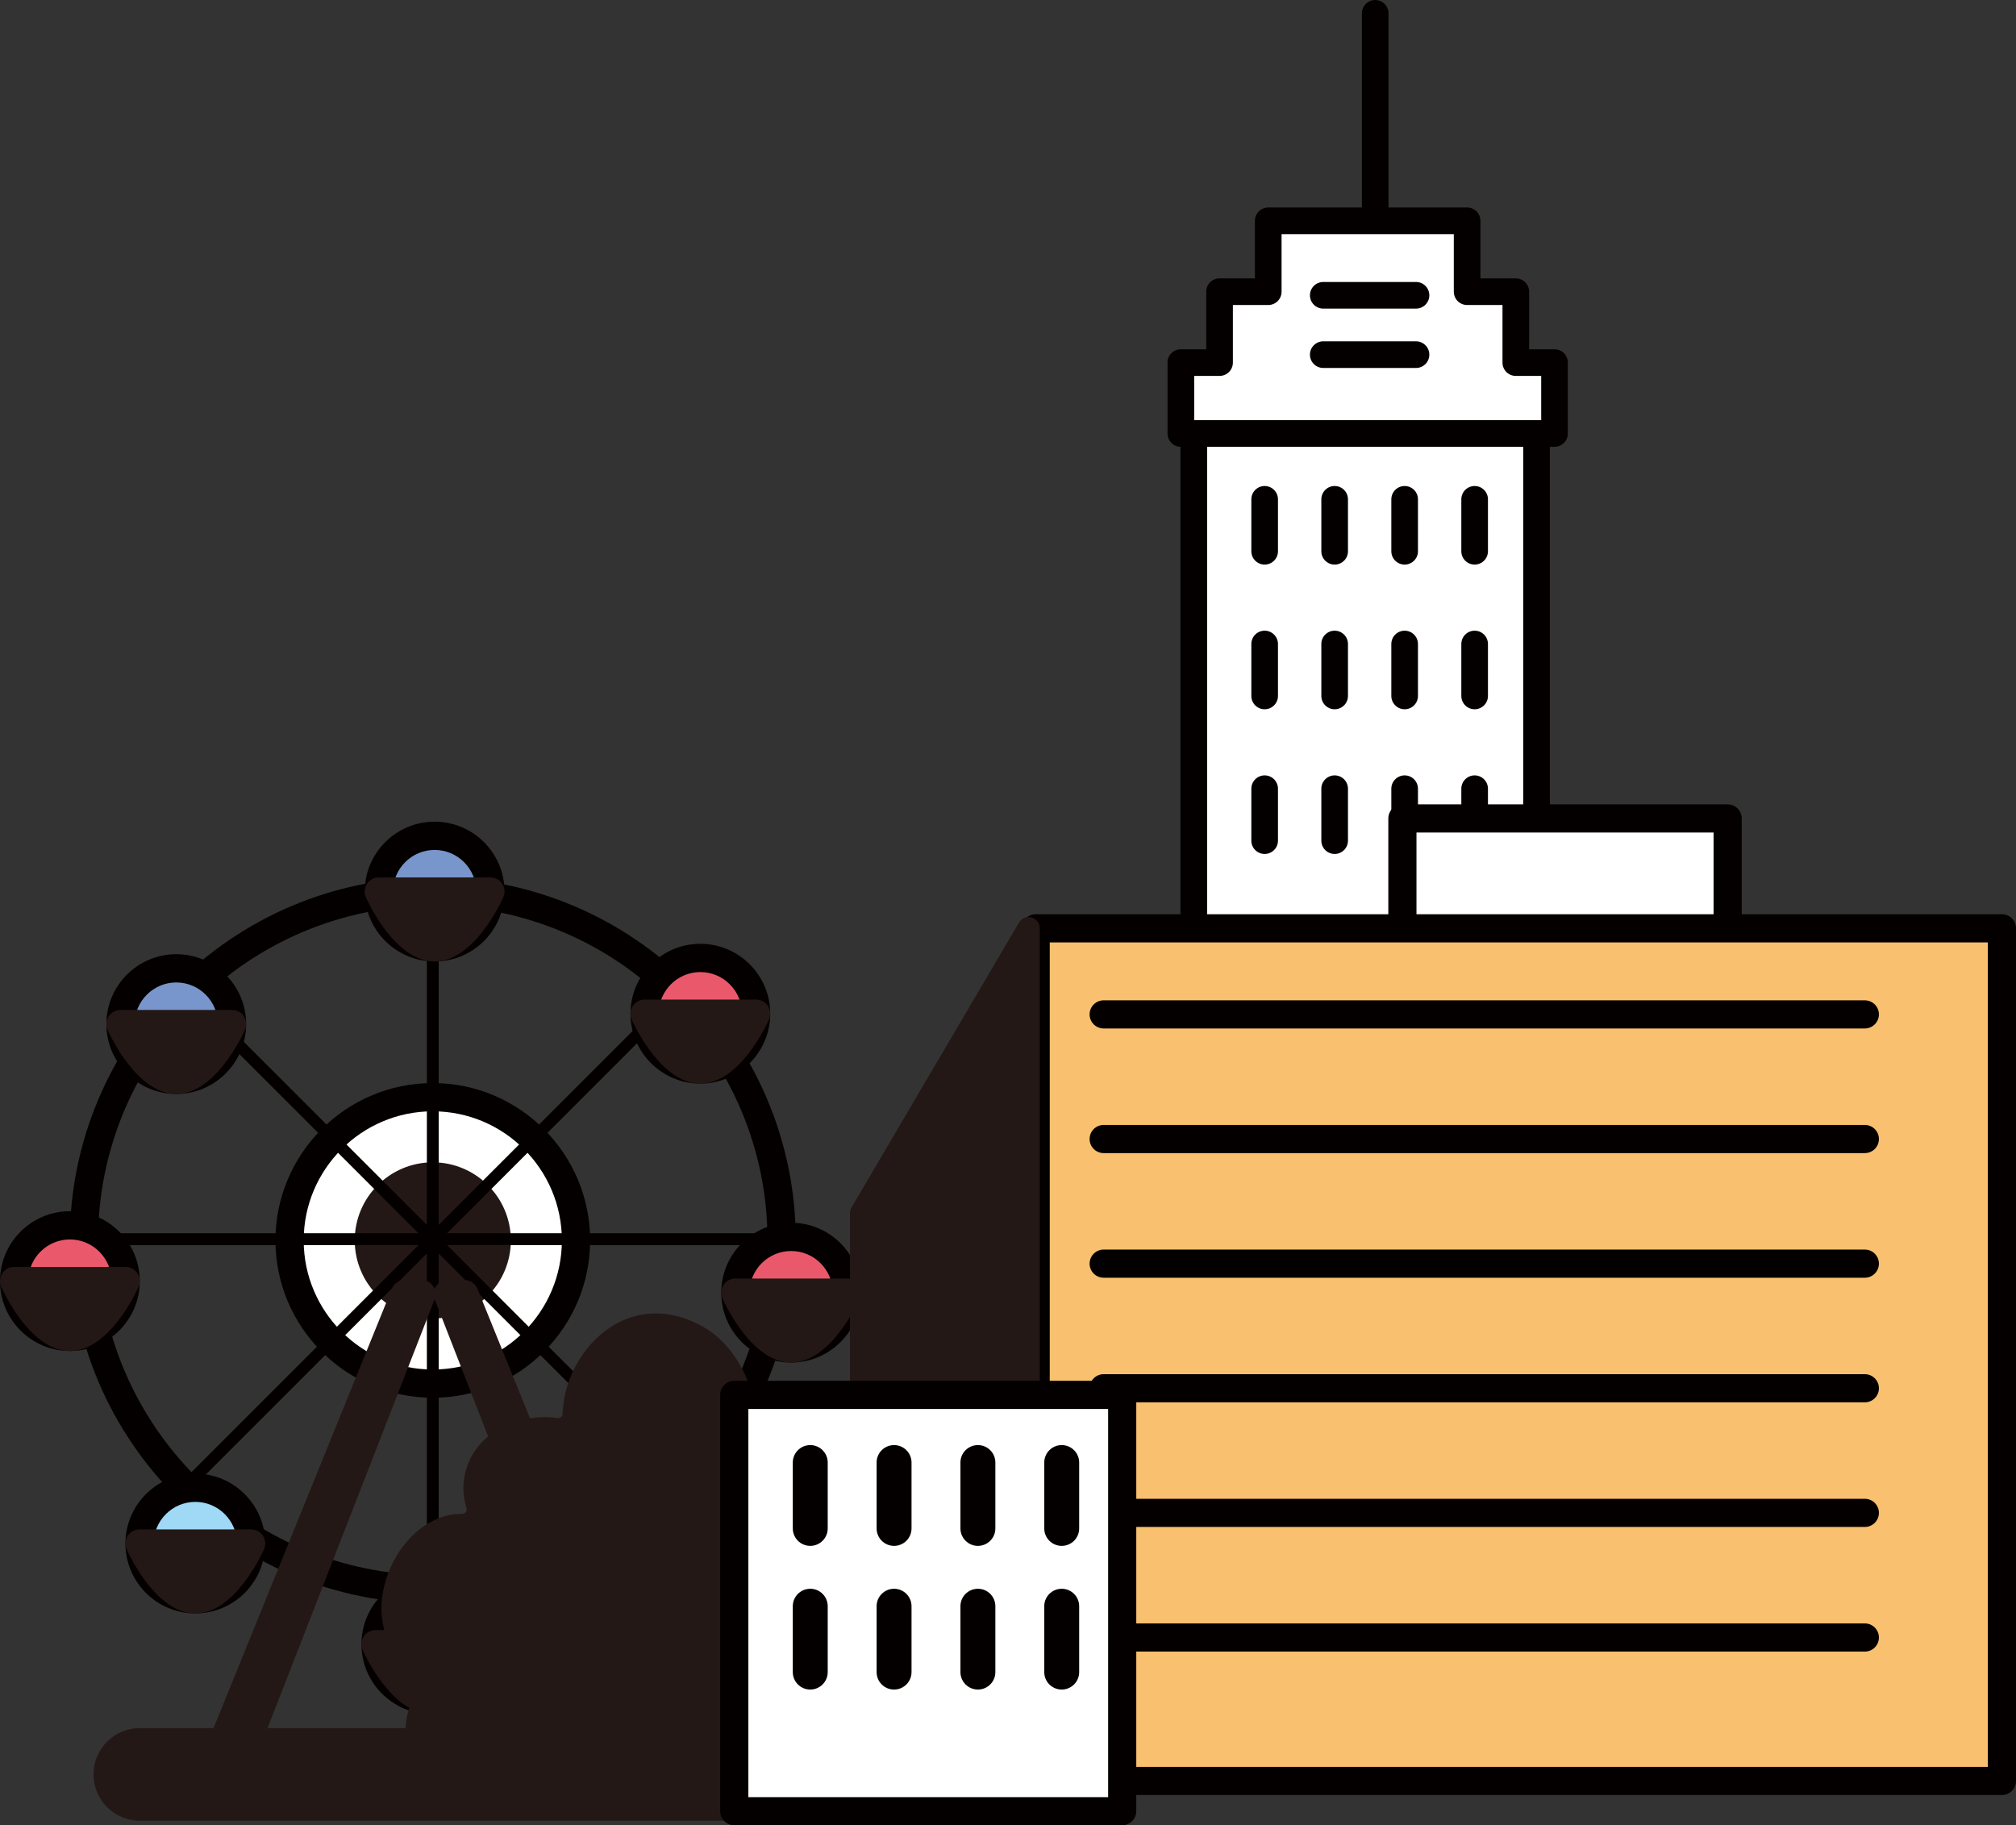 <?xml version="1.0" encoding="UTF-8"?>
<svg id="_レイヤー_2" data-name="レイヤー 2" xmlns="http://www.w3.org/2000/svg" width="116.705" height="105.657" viewBox="0 0 116.705 105.657">
  <rect x="0" y="0" width="116.705" height="105.657" fill="#333333" stroke="none"/>
  <defs>
    <style>
      .cls-1 {
        fill: #ea596b;
      }

      .cls-1, .cls-2, .cls-3, .cls-4, .cls-5, .cls-6, .cls-7 {
        stroke-width: 0px;
      }

      .cls-2 {
        fill: #231815;
      }

      .cls-3 {
        fill: #7895cc;
      }

      .cls-4 {
        fill: #f9c06f;
      }

      .cls-5 {
        fill: #040000;
      }

      .cls-6 {
        fill: #fff;
      }

      .cls-7 {
        fill: #9fd9f6;
      }
    </style>
  </defs>
  <g id="illust">
    <g>
      <g>
        <g>
          <rect class="cls-6" x="69.108" y="23.811" width="19.842" height="66.629"/>
          <path class="cls-5" d="M88.95,91.211h-19.842c-.426,0-.771-.345-.771-.771V23.811c0-.426.345-.771.771-.771h19.842c.426,0,.771.345.771.771v66.629c0,.426-.345.771-.771.771ZM69.879,89.668h18.299V24.582h-18.299v65.086Z"/>
        </g>
        <g>
          <polygon class="cls-6" points="87.749 20.989 87.749 16.885 84.931 16.885 84.931 12.782 73.417 12.782 73.417 16.885 70.599 16.885 70.599 20.989 68.358 20.989 68.358 25.093 89.99 25.093 89.99 20.989 87.749 20.989"/>
          <path class="cls-5" d="M89.991,25.864h-21.633c-.426,0-.771-.345-.771-.771v-4.104c0-.426.345-.771.771-.771h1.47v-3.333c0-.426.345-.771.771-.771h2.047v-3.332c0-.426.345-.771.771-.771h11.514c.426,0,.771.345.771.771v3.332h2.047c.426,0,.771.345.771.771v3.333h1.47c.426,0,.771.345.771.771v4.104c0,.426-.345.771-.771.771ZM69.129,24.321h20.09v-2.561h-1.47c-.426,0-.771-.345-.771-.771v-3.333h-2.047c-.426,0-.771-.345-.771-.771v-3.332h-9.971v3.332c0,.426-.345.771-.771.771h-2.047v3.333c0,.426-.345.771-.771.771h-1.47v2.561Z"/>
        </g>
        <path class="cls-5" d="M79.61,13.139c-.426,0-.771-.345-.771-.771V.771c0-.426.345-.771.771-.771s.771.345.771.771v11.597c0,.426-.345.771-.771.771Z"/>
        <path class="cls-5" d="M81.972,17.864h-5.369c-.426,0-.771-.345-.771-.771s.345-.771.771-.771h5.369c.426,0,.771.345.771.771s-.345.771-.771.771Z"/>
        <g>
          <path class="cls-5" d="M81.972,21.3h-5.369c-.426,0-.771-.345-.771-.771s.345-.771.771-.771h5.369c.426,0,.771.345.771.771s-.345.771-.771.771Z"/>
          <g>
            <path class="cls-5" d="M73.21,32.681c-.426,0-.771-.345-.771-.771v-3.006c0-.426.345-.771.771-.771s.771.345.771.771v3.006c0,.426-.345.771-.771.771Z"/>
            <path class="cls-5" d="M77.262,32.681c-.426,0-.771-.345-.771-.771v-3.006c0-.426.345-.771.771-.771s.771.345.771.771v3.006c0,.426-.345.771-.771.771Z"/>
            <path class="cls-5" d="M81.314,32.681c-.426,0-.771-.345-.771-.771v-3.006c0-.426.345-.771.771-.771s.771.345.771.771v3.006c0,.426-.345.771-.771.771Z"/>
            <path class="cls-5" d="M85.366,32.681c-.426,0-.771-.345-.771-.771v-3.006c0-.426.345-.771.771-.771s.771.345.771.771v3.006c0,.426-.345.771-.771.771Z"/>
          </g>
          <g>
            <path class="cls-5" d="M73.21,41.056c-.426,0-.771-.345-.771-.771v-3.006c0-.426.345-.771.771-.771s.771.345.771.771v3.006c0,.426-.345.771-.771.771Z"/>
            <path class="cls-5" d="M77.262,41.056c-.426,0-.771-.345-.771-.771v-3.006c0-.426.345-.771.771-.771s.771.345.771.771v3.006c0,.426-.345.771-.771.771Z"/>
            <path class="cls-5" d="M81.314,41.056c-.426,0-.771-.345-.771-.771v-3.006c0-.426.345-.771.771-.771s.771.345.771.771v3.006c0,.426-.345.771-.771.771Z"/>
            <path class="cls-5" d="M85.366,41.056c-.426,0-.771-.345-.771-.771v-3.006c0-.426.345-.771.771-.771s.771.345.771.771v3.006c0,.426-.345.771-.771.771Z"/>
          </g>
          <g>
            <path class="cls-5" d="M73.21,49.432c-.426,0-.771-.345-.771-.771v-3.006c0-.426.345-.771.771-.771s.771.345.771.771v3.006c0,.426-.345.771-.771.771Z"/>
            <path class="cls-5" d="M77.262,49.432c-.426,0-.771-.345-.771-.771v-3.006c0-.426.345-.771.771-.771s.771.345.771.771v3.006c0,.426-.345.771-.771.771Z"/>
            <path class="cls-5" d="M81.314,49.432c-.426,0-.771-.345-.771-.771v-3.006c0-.426.345-.771.771-.771s.771.345.771.771v3.006c0,.426-.345.771-.771.771Z"/>
            <path class="cls-5" d="M85.366,49.432c-.426,0-.771-.345-.771-.771v-3.006c0-.426.345-.771.771-.771s.771.345.771.771v3.006c0,.426-.345.771-.771.771Z"/>
          </g>
          <g>
            <path class="cls-5" d="M73.21,57.807c-.426,0-.771-.345-.771-.771v-3.006c0-.426.345-.771.771-.771s.771.345.771.771v3.006c0,.426-.345.771-.771.771Z"/>
            <path class="cls-5" d="M77.262,57.807c-.426,0-.771-.345-.771-.771v-3.006c0-.426.345-.771.771-.771s.771.345.771.771v3.006c0,.426-.345.771-.771.771Z"/>
            <path class="cls-5" d="M81.314,57.807c-.426,0-.771-.345-.771-.771v-3.006c0-.426.345-.771.771-.771s.771.345.771.771v3.006c0,.426-.345.771-.771.771Z"/>
            <path class="cls-5" d="M85.366,57.807c-.426,0-.771-.345-.771-.771v-3.006c0-.426.345-.771.771-.771s.771.345.771.771v3.006c0,.426-.345.771-.771.771Z"/>
          </g>
        </g>
      </g>
      <g>
        <path class="cls-5" d="M25.054,92.814c-11.586,0-21.012-9.426-21.012-21.012s9.426-21.012,21.012-21.012,21.012,9.426,21.012,21.012-9.426,21.012-21.012,21.012ZM25.054,52.426c-10.684,0-19.376,8.692-19.376,19.376s8.692,19.376,19.376,19.376,19.376-8.692,19.376-19.376-8.692-19.376-19.376-19.376Z"/>
        <g>
          <circle class="cls-6" cx="25.054" cy="71.802" r="8.29" transform="translate(-43.433 38.746) rotate(-45)"/>
          <path class="cls-5" d="M25.054,80.91c-5.023,0-9.108-4.086-9.108-9.108s4.086-9.108,9.108-9.108,9.108,4.086,9.108,9.108-4.086,9.108-9.108,9.108ZM25.054,64.329c-4.12,0-7.473,3.352-7.473,7.473s3.352,7.473,7.473,7.473,7.473-3.352,7.473-7.473-3.352-7.473-7.473-7.473Z"/>
        </g>
        <g>
          <circle class="cls-2" cx="25.054" cy="71.802" r="3.701" transform="translate(-43.433 38.746) rotate(-45)"/>
          <path class="cls-2" d="M25.054,76.321c-2.492,0-4.519-2.027-4.519-4.519s2.027-4.52,4.519-4.52,4.519,2.028,4.519,4.52-2.027,4.519-4.519,4.519ZM25.054,68.918c-1.59,0-2.883,1.294-2.883,2.884s1.294,2.883,2.883,2.883,2.883-1.294,2.883-2.883-1.294-2.884-2.883-2.884Z"/>
        </g>
        <path class="cls-5" d="M25.054,93.712c-.189,0-.343-.154-.343-.343v-43.278c0-.189.154-.343.343-.343s.343.154.343.343v43.278c0,.189-.154.343-.343.343Z"/>
        <path class="cls-5" d="M40.355,87.374c-.087,0-.175-.034-.242-.1l-30.603-30.603c-.133-.133-.133-.35,0-.484.134-.133.351-.133.484,0l30.603,30.603c.133.133.133.35,0,.484-.067.067-.155.1-.242.1Z"/>
        <path class="cls-5" d="M46.693,72.073H3.415c-.189,0-.343-.154-.343-.343s.154-.343.343-.343h43.278c.189,0,.343.154.343.343s-.154.343-.343.343Z"/>
        <path class="cls-5" d="M9.753,87.374c-.087,0-.175-.034-.242-.1-.133-.134-.133-.351,0-.484l30.603-30.603c.133-.133.35-.133.484,0,.133.134.133.351,0,.484l-30.603,30.603c-.067.067-.154.1-.242.1Z"/>
        <g>
          <g>
            <circle class="cls-3" cx="10.204" cy="59.28" r="3.228"/>
            <path class="cls-5" d="M10.204,63.326c-2.231,0-4.046-1.815-4.046-4.046s1.815-4.046,4.046-4.046,4.046,1.815,4.046,4.046-1.815,4.046-4.046,4.046ZM10.204,56.87c-1.329,0-2.41,1.081-2.41,2.41s1.081,2.41,2.41,2.41,2.41-1.081,2.41-2.41-1.081-2.41-2.41-2.41Z"/>
          </g>
          <g>
            <path class="cls-2" d="M13.432,59.28s-1.445,3.228-3.228,3.228-3.228-3.228-3.228-3.228h6.456Z"/>
            <path class="cls-2" d="M10.204,63.326c-2.248,0-3.804-3.332-3.975-3.712-.113-.253-.091-.546.06-.779.151-.233.409-.373.687-.373h6.456c.278,0,.536.14.687.373.151.233.173.526.06.779-.17.38-1.727,3.712-3.975,3.712ZM8.364,60.098c.552.834,1.261,1.592,1.839,1.592s1.288-.759,1.84-1.592h-3.679ZM13.432,60.098h.005-.005Z"/>
          </g>
        </g>
        <g>
          <g>
            <circle class="cls-1" cx="4.046" cy="74.157" r="3.228"/>
            <path class="cls-5" d="M4.046,78.203C1.815,78.203,0,76.388,0,74.157s1.815-4.046,4.046-4.046,4.046,1.815,4.046,4.046-1.815,4.046-4.046,4.046ZM4.046,71.747c-1.329,0-2.41,1.081-2.41,2.41s1.081,2.41,2.41,2.41,2.41-1.081,2.41-2.41-1.081-2.41-2.41-2.41Z"/>
          </g>
          <g>
            <path class="cls-2" d="M7.274,74.157s-1.445,3.228-3.228,3.228-3.228-3.228-3.228-3.228h6.456Z"/>
            <path class="cls-2" d="M4.046,78.203c-2.248,0-3.804-3.332-3.975-3.712-.113-.253-.091-.546.06-.779.151-.233.409-.373.687-.373h6.456c.277,0,.536.14.687.373.151.233.173.526.06.779-.17.38-1.726,3.711-3.975,3.711ZM2.206,74.975c.551.833,1.261,1.592,1.839,1.592.582,0,1.292-.759,1.842-1.592h-3.681Z"/>
          </g>
        </g>
        <g>
          <g>
            <circle class="cls-7" cx="11.307" cy="89.348" r="3.228"/>
            <path class="cls-5" d="M11.307,93.394c-2.231,0-4.046-1.815-4.046-4.046s1.815-4.046,4.046-4.046,4.046,1.815,4.046,4.046-1.815,4.046-4.046,4.046ZM11.307,86.938c-1.329,0-2.41,1.081-2.41,2.41s1.081,2.41,2.41,2.41,2.41-1.081,2.41-2.41-1.081-2.41-2.41-2.41Z"/>
          </g>
          <g>
            <path class="cls-2" d="M14.535,89.348s-1.445,3.228-3.228,3.228-3.228-3.228-3.228-3.228h6.456Z"/>
            <path class="cls-2" d="M11.307,93.394c-2.248,0-3.805-3.332-3.975-3.712-.113-.253-.091-.546.06-.779.151-.233.409-.373.687-.373h6.456c.277,0,.536.14.687.373.151.233.173.526.06.779-.17.38-1.727,3.712-3.975,3.712ZM9.467,90.166c.552.834,1.262,1.592,1.84,1.592s1.288-.759,1.84-1.592h-3.68ZM14.535,90.166h.005-.005Z"/>
          </g>
        </g>
        <g>
          <g>
            <circle class="cls-7" cx="24.969" cy="95.176" r="3.228"/>
            <path class="cls-5" d="M24.97,99.222c-2.231,0-4.046-1.815-4.046-4.046s1.815-4.046,4.046-4.046,4.046,1.815,4.046,4.046-1.815,4.046-4.046,4.046ZM24.97,92.766c-1.329,0-2.41,1.081-2.41,2.41s1.081,2.41,2.41,2.41,2.41-1.081,2.41-2.41-1.081-2.41-2.41-2.41Z"/>
          </g>
          <g>
            <path class="cls-2" d="M28.198,95.176s-1.445,3.228-3.228,3.228-3.228-3.228-3.228-3.228h6.456Z"/>
            <path class="cls-2" d="M24.97,99.222c-2.248,0-3.805-3.332-3.975-3.712-.113-.253-.091-.546.06-.779.151-.233.409-.373.687-.373h6.456c.278,0,.536.14.687.373.151.232.173.526.06.779-.17.38-1.726,3.712-3.975,3.712ZM23.13,95.994c.552.834,1.262,1.592,1.84,1.592s1.288-.759,1.839-1.592h-3.679ZM28.197,95.994h.005-.005Z"/>
          </g>
        </g>
        <g>
          <g>
            <circle class="cls-7" cx="39.11" cy="89.157" r="3.228"/>
            <path class="cls-5" d="M39.11,93.203c-2.231,0-4.046-1.815-4.046-4.046s1.815-4.046,4.046-4.046,4.046,1.815,4.046,4.046-1.815,4.046-4.046,4.046ZM39.11,86.747c-1.329,0-2.41,1.081-2.41,2.41s1.081,2.41,2.41,2.41,2.41-1.081,2.41-2.41-1.081-2.41-2.41-2.41Z"/>
          </g>
          <g>
            <path class="cls-2" d="M42.338,89.157s-1.445,3.228-3.228,3.228-3.228-3.228-3.228-3.228h6.456Z"/>
            <path class="cls-2" d="M39.11,93.203c-2.248,0-3.805-3.332-3.975-3.711-.113-.253-.091-.546.06-.779.151-.233.409-.373.687-.373h6.456c.277,0,.536.14.687.373.151.233.173.526.06.779-.17.38-1.726,3.711-3.975,3.711ZM37.27,89.975c.551.833,1.261,1.592,1.839,1.592.582,0,1.292-.759,1.842-1.592h-3.681Z"/>
          </g>
        </g>
        <g>
          <g>
            <circle class="cls-1" cx="45.797" cy="74.826" r="3.228"/>
            <path class="cls-5" d="M45.798,78.872c-2.231,0-4.046-1.815-4.046-4.046s1.815-4.046,4.046-4.046,4.046,1.815,4.046,4.046-1.815,4.046-4.046,4.046ZM45.798,72.416c-1.329,0-2.41,1.081-2.41,2.41s1.081,2.41,2.41,2.41,2.41-1.081,2.41-2.41-1.081-2.41-2.41-2.41Z"/>
          </g>
          <g>
            <path class="cls-2" d="M49.026,74.826s-1.445,3.228-3.228,3.228-3.228-3.228-3.228-3.228h6.456Z"/>
            <path class="cls-2" d="M45.798,78.872c-2.248,0-3.805-3.332-3.975-3.712-.113-.253-.091-.546.06-.779.151-.233.409-.373.687-.373h6.456c.277,0,.536.14.687.373.151.232.173.526.06.779-.17.38-1.726,3.712-3.975,3.712ZM43.958,75.643c.552.834,1.262,1.592,1.84,1.592s1.288-.759,1.839-1.592h-3.679ZM49.025,75.643h.005-.005Z"/>
          </g>
        </g>
        <g>
          <g>
            <path class="cls-1" d="M43.771,58.679c0,1.783-1.445,3.228-3.228,3.228s-3.228-1.445-3.228-3.228,1.445-3.228,3.228-3.228,3.228,1.445,3.228,3.228Z"/>
            <path class="cls-5" d="M40.543,62.725c-2.231,0-4.046-1.815-4.046-4.046s1.815-4.046,4.046-4.046,4.046,1.815,4.046,4.046-1.815,4.046-4.046,4.046ZM40.543,56.269c-1.329,0-2.41,1.081-2.41,2.41s1.081,2.41,2.41,2.41,2.41-1.081,2.41-2.41-1.081-2.41-2.41-2.41Z"/>
          </g>
          <g>
            <path class="cls-2" d="M43.771,58.679s-1.445,3.228-3.228,3.228-3.228-3.228-3.228-3.228h6.456Z"/>
            <path class="cls-2" d="M40.543,62.725c-2.248,0-3.804-3.332-3.975-3.712-.113-.253-.091-.546.06-.779.151-.233.409-.373.687-.373h6.456c.277,0,.536.14.687.373.151.233.173.526.06.779-.17.38-1.726,3.711-3.975,3.711ZM38.703,59.497c.551.833,1.261,1.592,1.839,1.592.582,0,1.292-.759,1.842-1.592h-3.681Z"/>
          </g>
        </g>
        <g>
          <g>
            <path class="cls-3" d="M28.389,51.609c0,1.783-1.445,3.228-3.228,3.228s-3.228-1.445-3.228-3.228,1.445-3.228,3.228-3.228,3.228,1.445,3.228,3.228Z"/>
            <path class="cls-5" d="M25.16,55.655c-2.231,0-4.046-1.815-4.046-4.046s1.815-4.046,4.046-4.046,4.046,1.815,4.046,4.046-1.815,4.046-4.046,4.046ZM25.16,49.199c-1.329,0-2.41,1.081-2.41,2.41s1.081,2.41,2.41,2.41,2.41-1.081,2.41-2.41-1.081-2.41-2.41-2.41Z"/>
          </g>
          <g>
            <path class="cls-2" d="M28.389,51.609s-1.445,3.228-3.228,3.228-3.228-3.228-3.228-3.228h6.456Z"/>
            <path class="cls-2" d="M25.16,55.655c-2.248,0-3.804-3.332-3.975-3.712-.113-.253-.091-.546.06-.779.151-.233.409-.373.687-.373h6.456c.277,0,.536.14.687.373.151.233.173.526.06.779-.17.38-1.727,3.712-3.975,3.712ZM23.321,52.427c.551.834,1.261,1.592,1.839,1.592s1.288-.759,1.84-1.592h-3.679ZM28.389,52.427h.005-.005Z"/>
          </g>
        </g>
        <g>
          <polygon class="cls-2" points="23.441 74.911 11.498 104.338 12.931 104.338 24.396 74.911 23.441 74.911"/>
          <path class="cls-2" d="M12.931,105.156h-1.433c-.272,0-.527-.135-.678-.361-.152-.226-.182-.513-.079-.765l11.943-29.426c.125-.308.425-.51.758-.51h.956c.27,0,.523.133.675.356.153.223.185.507.087.759l-11.465,29.426c-.123.314-.425.521-.762.521Z"/>
        </g>
        <g>
          <polygon class="cls-2" points="26.88 74.911 38.823 104.338 37.39 104.338 25.925 74.911 26.88 74.911"/>
          <path class="cls-2" d="M38.823,105.156h-1.433c-.337,0-.64-.207-.762-.521l-11.465-29.426c-.098-.252-.066-.536.087-.759.153-.223.405-.356.675-.356h.956c.333,0,.633.202.758.51l11.942,29.426c.103.252.073.539-.079.765-.152.226-.406.361-.678.361Z"/>
        </g>
        <g>
          <path class="cls-2" d="M42.609,104.577H8.094c-1.029,0-1.863-.834-1.863-1.863h0c0-1.029.834-1.863,1.863-1.863h34.515c1.029,0,1.863.834,1.863,1.863h0c0,1.029-.834,1.863-1.863,1.863Z"/>
          <path class="cls-2" d="M42.609,105.394H8.094c-1.479,0-2.681-1.202-2.681-2.681s1.202-2.681,2.681-2.681h34.516c1.479,0,2.681,1.202,2.681,2.681s-1.202,2.681-2.681,2.681ZM8.094,101.669c-.576,0-1.045.469-1.045,1.045s.469,1.045,1.045,1.045h34.516c.576,0,1.045-.469,1.045-1.045s-.469-1.045-1.045-1.045H8.094Z"/>
        </g>
      </g>
      <g>
        <g>
          <rect class="cls-6" x="81.184" y="47.377" width="18.828" height="7.455"/>
          <path class="cls-5" d="M100.012,55.647h-18.828c-.45,0-.815-.365-.815-.815v-7.456c0-.45.365-.815.815-.815h18.828c.45,0,.815.365.815.815v7.456c0,.45-.365.815-.815.815ZM81.999,54.018h17.199v-5.826h-17.199v5.826Z"/>
        </g>
        <g>
          <g>
            <rect class="cls-4" x="59.956" y="53.737" width="55.935" height="49.355"/>
            <path class="cls-5" d="M115.891,103.906h-55.935c-.45,0-.815-.365-.815-.815v-49.355c0-.45.365-.815.815-.815h55.935c.45,0,.815.365.815.815v49.355c0,.45-.365.815-.815.815ZM60.77,102.277h54.306v-47.725h-54.306v47.725Z"/>
          </g>
          <g>
            <polygon class="cls-2" points="59.546 103.091 49.854 103.091 49.854 70.223 59.546 53.737 59.546 103.091"/>
            <path class="cls-2" d="M59.546,103.74h-9.692c-.359,0-.649-.29-.649-.649v-32.869c0-.116.031-.229.089-.329l9.692-16.486c.149-.252.447-.375.73-.297.282.077.478.333.478.626v49.355c0,.359-.29.649-.649.649ZM50.503,102.443h8.394v-46.321l-8.394,14.278v32.043Z"/>
          </g>
          <path class="cls-5" d="M107.954,59.534h-44.063c-.45,0-.815-.365-.815-.815s.365-.815.815-.815h44.063c.45,0,.815.365.815.815s-.365.815-.815.815Z"/>
          <path class="cls-5" d="M107.954,66.748h-44.063c-.45,0-.815-.365-.815-.815s.365-.815.815-.815h44.063c.45,0,.815.365.815.815s-.365.815-.815.815Z"/>
          <path class="cls-5" d="M107.954,73.962h-44.063c-.45,0-.815-.365-.815-.815s.365-.815.815-.815h44.063c.45,0,.815.365.815.815s-.365.815-.815.815Z"/>
          <path class="cls-5" d="M107.954,81.175h-44.063c-.45,0-.815-.365-.815-.815s.365-.815.815-.815h44.063c.45,0,.815.365.815.815s-.365.815-.815.815Z"/>
          <path class="cls-5" d="M107.954,88.389h-44.063c-.45,0-.815-.365-.815-.815s.365-.815.815-.815h44.063c.45,0,.815.365.815.815s-.365.815-.815.815Z"/>
          <path class="cls-5" d="M107.954,95.603h-44.063c-.45,0-.815-.365-.815-.815s.365-.815.815-.815h44.063c.45,0,.815.365.815.815s-.365.815-.815.815Z"/>
        </g>
      </g>
      <g>
        <path class="cls-2" d="M43.463,83.619c.535-2.439-.772-5.425-2.788-6.607-4.181-2.453-7.797,1.251-7.913,4.817-.009.282-.245.488-.513.449-1.616-.237-3.376.352-4.364,1.505-.828.967-1.069,2.28-.705,3.44.095.304-.118.603-.426.601-2.785-.02-4.884,3.401-4.423,6.039.265,1.517,1.279,2.87,2.626,3.506-.864.689-1.36,1.849-1.274,2.98.206,2.71,3.566,4.239,5.849,4.031.376-.034,1.947-.31,2.505-.824.173-.159.438-.128.599.045,1.305,1.4,4.683,1.967,6.307.89.741-.492,1.132-1.413,1.851-1.941,1.641,1.187,3.745,1.513,5.563.499,1.722-.961,2.69-3.146,2.354-5.151-.111-.66-2.082-4.273-3.015-3.797,1.628-.832,2.574-2.821,2.417-4.705-.156-1.884-1.313-3.597-2.863-4.58-.602-.382-1.319-.67-2.003-.494.09-.228.16-.463.213-.703Z"/>
        <path class="cls-2" d="M36.675,105.239c-1.561,0-3.282-.549-4.177-1.509-.082-.089-.229-.126-.329-.035-.632.583-2.312.846-2.617.873-1.521.135-3.355-.457-4.567-1.483-.897-.758-1.412-1.7-1.49-2.725-.083-1.087.354-2.214,1.126-2.952-1.279-.707-2.216-2.029-2.476-3.515-.264-1.505.278-3.32,1.38-4.623.896-1.058,2.034-1.64,3.207-1.64.009,0,.016.002.028,0,.11,0,.173-.063.201-.101.052-.071.066-.162.038-.251-.39-1.244-.106-2.632.742-3.623,1.017-1.187,2.842-1.818,4.537-1.57.071.011.14-.009.195-.054.06-.05.096-.127.098-.211.069-2.122,1.315-4.209,3.102-5.194,1.572-.867,3.383-.789,5.1.218,2.136,1.253,3.426,4.309,2.878,6.814h0c-.031.143-.069.284-.112.422.55-.041,1.157.153,1.818.572,1.666,1.057,2.797,2.868,2.951,4.726.151,1.825-.667,3.631-2.029,4.594,1.064.55,2.526,3.301,2.625,3.892.353,2.111-.677,4.361-2.45,5.35-1.751.978-3.853.815-5.651-.427-.274.228-.501.518-.74.822-.295.377-.601.767-1.011,1.04-.606.402-1.464.59-2.376.59ZM32.308,103.258c.169,0,.34.072.471.211,1.288,1.381,4.572,1.848,6.061.861.359-.238.632-.586.92-.956.273-.349.556-.71.923-.979.067-.05.158-.05.226,0,1.699,1.229,3.702,1.412,5.357.487,1.636-.914,2.586-2.996,2.259-4.952-.088-.524-1.502-3.151-2.431-3.618-.194-.098-.279-.054-.308-.039-.093.047-.209.011-.258-.084-.048-.094-.01-.21.084-.258,1.518-.776,2.47-2.634,2.313-4.518-.144-1.741-1.207-3.44-2.774-4.434-.705-.447-1.327-.606-1.852-.471-.07.018-.144-.005-.191-.058-.048-.054-.061-.13-.035-.197.085-.215.153-.442.204-.673h0c.508-2.314-.728-5.245-2.697-6.401-2.045-1.199-3.695-.778-4.72-.213-1.672.922-2.839,2.879-2.904,4.871-.006.193-.092.373-.236.493-.14.117-.318.167-.496.139-1.57-.231-3.256.348-4.19,1.44-.763.891-1.019,2.139-.668,3.258.065.207.03.423-.096.593-.121.163-.306.257-.509.257-.012-.002-.019,0-.028,0-1.058,0-2.092.534-2.914,1.505-1.032,1.219-1.54,2.911-1.295,4.309.256,1.464,1.221,2.753,2.519,3.366.06.028.101.085.108.151.008.066-.019.131-.071.172-.811.647-1.283,1.752-1.202,2.815.07.919.539,1.771,1.355,2.461,1.139.963,2.858,1.524,4.285,1.393.49-.045,1.921-.34,2.392-.773.113-.105.256-.156.399-.156Z"/>
      </g>
      <g>
        <g>
          <rect class="cls-6" x="42.507" y="80.744" width="22.456" height="24.099"/>
          <path class="cls-5" d="M64.963,105.657h-22.456c-.45,0-.815-.365-.815-.815v-24.099c0-.45.365-.815.815-.815h22.456c.45,0,.815.365.815.815v24.099c0,.45-.365.815-.815.815ZM43.322,104.028h20.827v-22.469h-20.827v22.469Z"/>
        </g>
        <path class="cls-5" d="M46.905,89.484c-.558,0-1.011-.452-1.011-1.011v-3.812c0-.558.452-1.011,1.011-1.011s1.011.452,1.011,1.011v3.812c0,.558-.452,1.011-1.011,1.011Z"/>
        <path class="cls-5" d="M51.757,89.484c-.558,0-1.011-.452-1.011-1.011v-3.812c0-.558.452-1.011,1.011-1.011s1.011.452,1.011,1.011v3.812c0,.558-.452,1.011-1.011,1.011Z"/>
        <path class="cls-5" d="M56.61,89.484c-.558,0-1.011-.452-1.011-1.011v-3.812c0-.558.452-1.011,1.011-1.011s1.011.452,1.011,1.011v3.812c0,.558-.452,1.011-1.011,1.011Z"/>
        <path class="cls-5" d="M61.462,89.484c-.558,0-1.011-.452-1.011-1.011v-3.812c0-.558.452-1.011,1.011-1.011s1.011.452,1.011,1.011v3.812c0,.558-.452,1.011-1.011,1.011Z"/>
        <path class="cls-5" d="M46.905,97.801c-.558,0-1.011-.452-1.011-1.011v-3.812c0-.558.452-1.011,1.011-1.011s1.011.452,1.011,1.011v3.812c0,.558-.452,1.011-1.011,1.011Z"/>
        <path class="cls-5" d="M51.757,97.801c-.558,0-1.011-.452-1.011-1.011v-3.812c0-.558.452-1.011,1.011-1.011s1.011.452,1.011,1.011v3.812c0,.558-.452,1.011-1.011,1.011Z"/>
        <path class="cls-5" d="M56.61,97.801c-.558,0-1.011-.452-1.011-1.011v-3.812c0-.558.452-1.011,1.011-1.011s1.011.452,1.011,1.011v3.812c0,.558-.452,1.011-1.011,1.011Z"/>
        <path class="cls-5" d="M61.462,97.801c-.558,0-1.011-.452-1.011-1.011v-3.812c0-.558.452-1.011,1.011-1.011s1.011.452,1.011,1.011v3.812c0,.558-.452,1.011-1.011,1.011Z"/>
      </g>
    </g>
  </g>
</svg>